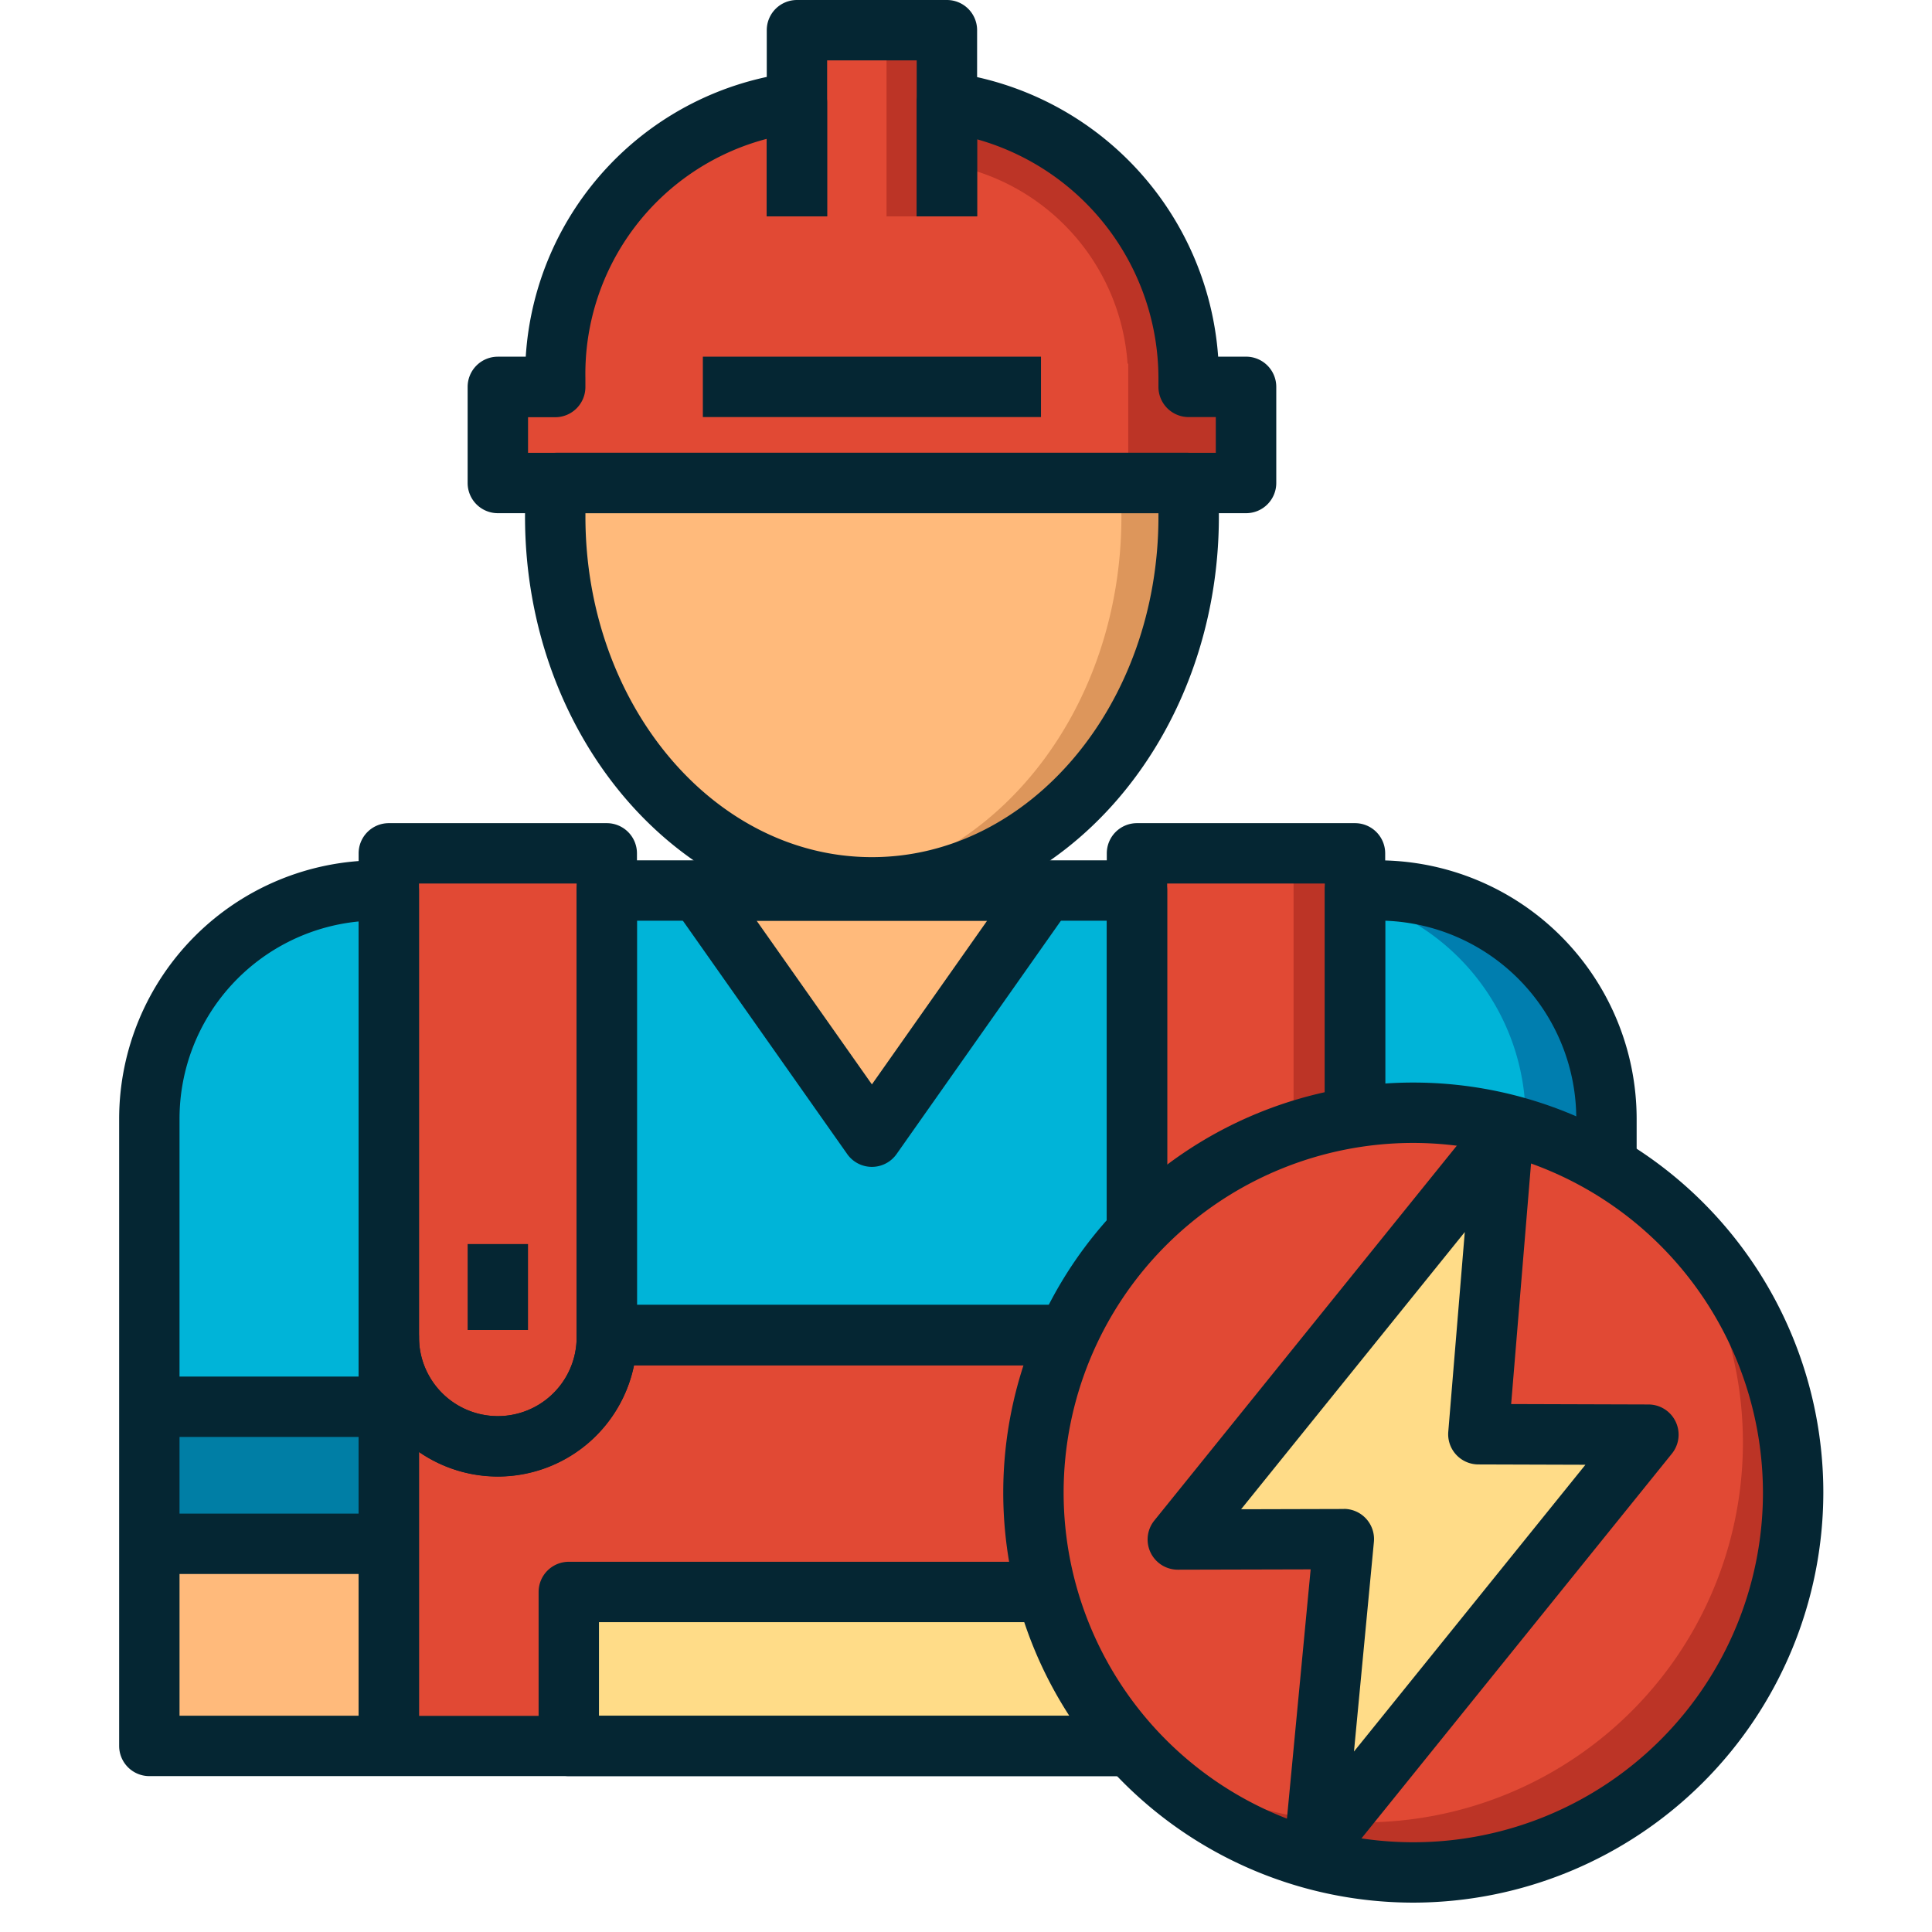 <svg class="hovered-paths" xml:space="preserve" style="enable-background:new 0 0 512 512" viewBox="0 0 64 64" y="0" x="0" height="512" width="512" xmlns:xlink="http://www.w3.org/1999/xlink" version="1.1" xmlns="http://www.w3.org/2000/svg"><g><path class="hovered-path" data-original="#e14934" opacity="1" d="M12.88 57.836V44.3a3.611 3.611 0 0 0 7.222 0v-.072h19.272v13.61z" fill="#e14934"></path><path data-original="#ffdc88" opacity="1" d="M18.842 52.733h19.229v5.102H18.842z" fill="#ffdc88"></path><path class="" data-original="#00b4d8" opacity="1" d="M20.102 29.496h17.562v14.73H20.102z" fill="#00b4d8"></path><path class="hovered-path" data-original="#e14934" opacity="1" d="M37.664 28.268h7.222v12.539h-7.222z" fill="#e14934"></path><path class="" data-original="#bc3426" opacity="1" d="M42.851 28.268h2.035v12.539h-2.035z" fill="#bc3426"></path><path class="" data-original="#00b4d8" opacity="1" d="M53.216 38.489v-1.434a7.559 7.559 0 0 0-7.559-7.555h-.771v7.558z" fill="#00b4d8"></path><path class="" data-original="#007eaf" opacity="1" d="M45.657 29.5h-.771v.252a7.556 7.556 0 0 1 5.651 7.307v.973l2.679.461v-1.438a7.559 7.559 0 0 0-7.559-7.555z" fill="#007eaf"></path><path class="" data-original="#00b4d8" opacity="1" d="M12.88 57.836V29.5h-.374a7.559 7.559 0 0 0-7.559 7.559v20.777z" fill="#00b4d8"></path><path class="hovered-path" data-original="#e14934" opacity="1" d="M20.1 28.268h-7.22V44.3a3.611 3.611 0 0 0 3.611 3.611A3.611 3.611 0 0 0 20.1 44.3z" fill="#e14934"></path><path data-original="#ffba7b" opacity="1" d="M18.44 16c-.028.367-.048.738-.048 1.114 0 6.782 4.7 12.28 10.491 12.28s10.491-5.5 10.491-12.28c0-.376-.02-.747-.048-1.114z" fill="#ffba7b"></path><path data-original="#dd965b" opacity="1" d="M39.326 16H37.1c.029.367.048.738.048 1.114 0 6.342-4.108 11.559-9.379 12.209a9.1 9.1 0 0 0 1.112.071c5.794 0 10.491-5.5 10.491-12.28.002-.377-.018-.748-.046-1.114z" fill="#dd965b"></path><path data-original="#ffba7b" opacity="1" d="M34.629 29.496H23.137l5.746 8.158z" fill="#ffba7b"></path><circle class="hovered-path" data-original="#e14934" opacity="1" fill="#e14934" r="12.583" cy="49.444" cx="46.812"></circle><path class="" data-original="#bc3426" opacity="1" d="M54.84 39.756a12.582 12.582 0 0 1-17.717 17.716A12.582 12.582 0 1 0 54.84 39.756z" fill="#bc3426"></path><path data-original="#ffdc88" opacity="1" d="m54.606 47.525-5.634-.017.816-9.859-10.77 13.349 5.499-.014-.976 10.256z" fill="#ffdc88"></path><path class="hovered-path" data-original="#e14934" opacity="1" d="M31.367 3.393a9.212 9.212 0 0 1 8.007 9.129v.294h1.9V16H16.491v-3.184h1.9v-.294A9.086 9.086 0 0 1 26.4 3.393V1h4.968z" fill="#e14934"></path><path data-original="#007ea5" opacity="1" d="M4.947 46.601h7.932v4.539H4.947z" fill="#007ea5"></path><path data-original="#ffba7b" opacity="1" d="M4.947 51.031h7.932v6.805H4.947z" fill="#ffba7b"></path><path class="" data-original="#bc3426" opacity="1" d="M39.374 12.816v-.294a9.212 9.212 0 0 0-8.007-9.129V1h-2v6.168h2.044V5.444a7.213 7.213 0 0 1 5.941 6.6l.022.005V16h3.9v-3.184z" fill="#bc3426"></path><g fill="#052633"><path class="" data-original="#052633" opacity="1" fill="#052633" d="M35.362 45.227H20.1a1 1 0 0 1-1-1V29.5a1 1 0 0 1 1-1h17.564a1 1 0 0 1 1 1v11.307h-2V30.5H21.1v12.727h14.26z"></path><path class="" data-original="#052633" opacity="1" fill="#052633" d="M37.355 58.836H4.947a1 1 0 0 1-1-1V37.055a8.569 8.569 0 0 1 8.559-8.555h.374a1 1 0 0 1 1 1v27.34h23.475zm-31.408-2h5.933V30.525a6.568 6.568 0 0 0-5.933 6.53zM54.216 38.489h-2v-1.434a6.567 6.567 0 0 0-6.33-6.555v6.554h-2V29.5a1 1 0 0 1 1-1h.771a8.569 8.569 0 0 1 8.559 8.559z"></path><path class="" data-original="#052633" opacity="1" fill="#052633" d="M16.491 48.909A4.616 4.616 0 0 1 11.88 44.3V28.268a1 1 0 0 1 1-1h7.22a1 1 0 0 1 1 1V44.3a4.616 4.616 0 0 1-4.609 4.609zM13.88 29.268V44.3a2.611 2.611 0 0 0 5.222 0V29.268zM38.664 40.807h-2V28.268a1 1 0 0 1 1-1h7.222a1 1 0 0 1 1 1v8.786h-2v-7.786h-5.222z"></path><path class="" data-original="#052633" opacity="1" fill="#052633" d="M13.88 57.836h-2V44.3a1 1 0 0 1 2 0 2.611 2.611 0 0 0 5.222 0 1.062 1.062 0 0 1 1-1.071h15.26v2H21a4.6 4.6 0 0 1-7.12 2.871z"></path><path class="" data-original="#052633" opacity="1" fill="#052633" d="M4.947 50.141h8.131v2H4.947zM28.883 30.393c-6.336 0-11.491-5.958-11.491-13.28 0-.4.021-.8.051-1.191a1 1 0 0 1 1-.923h20.882a1 1 0 0 1 1 .923c.031.392.052.789.052 1.191-.003 7.322-5.158 13.28-11.494 13.28zM19.393 17v.114c0 6.22 4.257 11.28 9.491 11.28s9.491-5.06 9.491-11.28V17zM4.605 45.601h8.617v2H4.605zM32.367 7.168h-2V2H27.4v5.168h-2V1a1 1 0 0 1 1-1h4.968a1 1 0 0 1 1 1z"></path><path class="" data-original="#052633" opacity="1" fill="#052633" d="M41.275 17H16.491a1 1 0 0 1-1-1v-3.184a1 1 0 0 1 1-1h.925A10.127 10.127 0 0 1 26.282 2.4a1.008 1.008 0 0 1 .781.246 1 1 0 0 1 .336.747v3.775h-2V4.6a8.05 8.05 0 0 0-6.007 7.926v.295a1 1 0 0 1-1 1h-.9V15h22.783v-1.184h-.9a1 1 0 0 1-1-1v-.295a8.236 8.236 0 0 0-6.007-7.906v2.553h-2V3.393A1 1 0 0 1 31.5 2.4a10.24 10.24 0 0 1 8.853 9.415h.925a1 1 0 0 1 1 1V16a1 1 0 0 1-1.003 1z"></path><path class="" data-original="#052633" opacity="1" fill="#052633" d="M23.283 11.816h11.201v2H23.283zM37.436 58.836H18.842a1 1 0 0 1-1-1v-5.1a1 1 0 0 1 1-1h15.707v2H19.842v3.1h17.594zM15.491 41.211h2v2.847h-2zM28.883 38.654a1 1 0 0 1-.818-.424l-5.746-8.159a1 1 0 0 1 .818-1.575h11.492a1 1 0 0 1 .817 1.575L29.7 38.23a1 1 0 0 1-.817.424zM25.064 30.5l3.819 5.422L32.7 30.5zM43.541 62.239a1 1 0 0 1-.995-1.094l.871-9.158-4.4.011a1 1 0 0 1-.779-1.628L49.01 37.021a1 1 0 0 1 1.775.71l-.726 8.78 4.549.014a1 1 0 0 1 .776 1.628L44.319 61.867a1 1 0 0 1-.778.372zm.976-12.255a1 1 0 0 1 .995 1.095l-.66 6.943 7.667-9.5-3.549-.011a1 1 0 0 1-.994-1.082l.547-6.616-7.41 9.183 3.4-.009z"></path><path class="" data-original="#052633" opacity="1" fill="#052633" d="M46.812 63.027A13.583 13.583 0 1 1 60.4 49.444a13.6 13.6 0 0 1-13.588 13.583zm0-25.166A11.583 11.583 0 1 0 58.4 49.444a11.6 11.6 0 0 0-11.588-11.583z"></path></g></g></svg>
